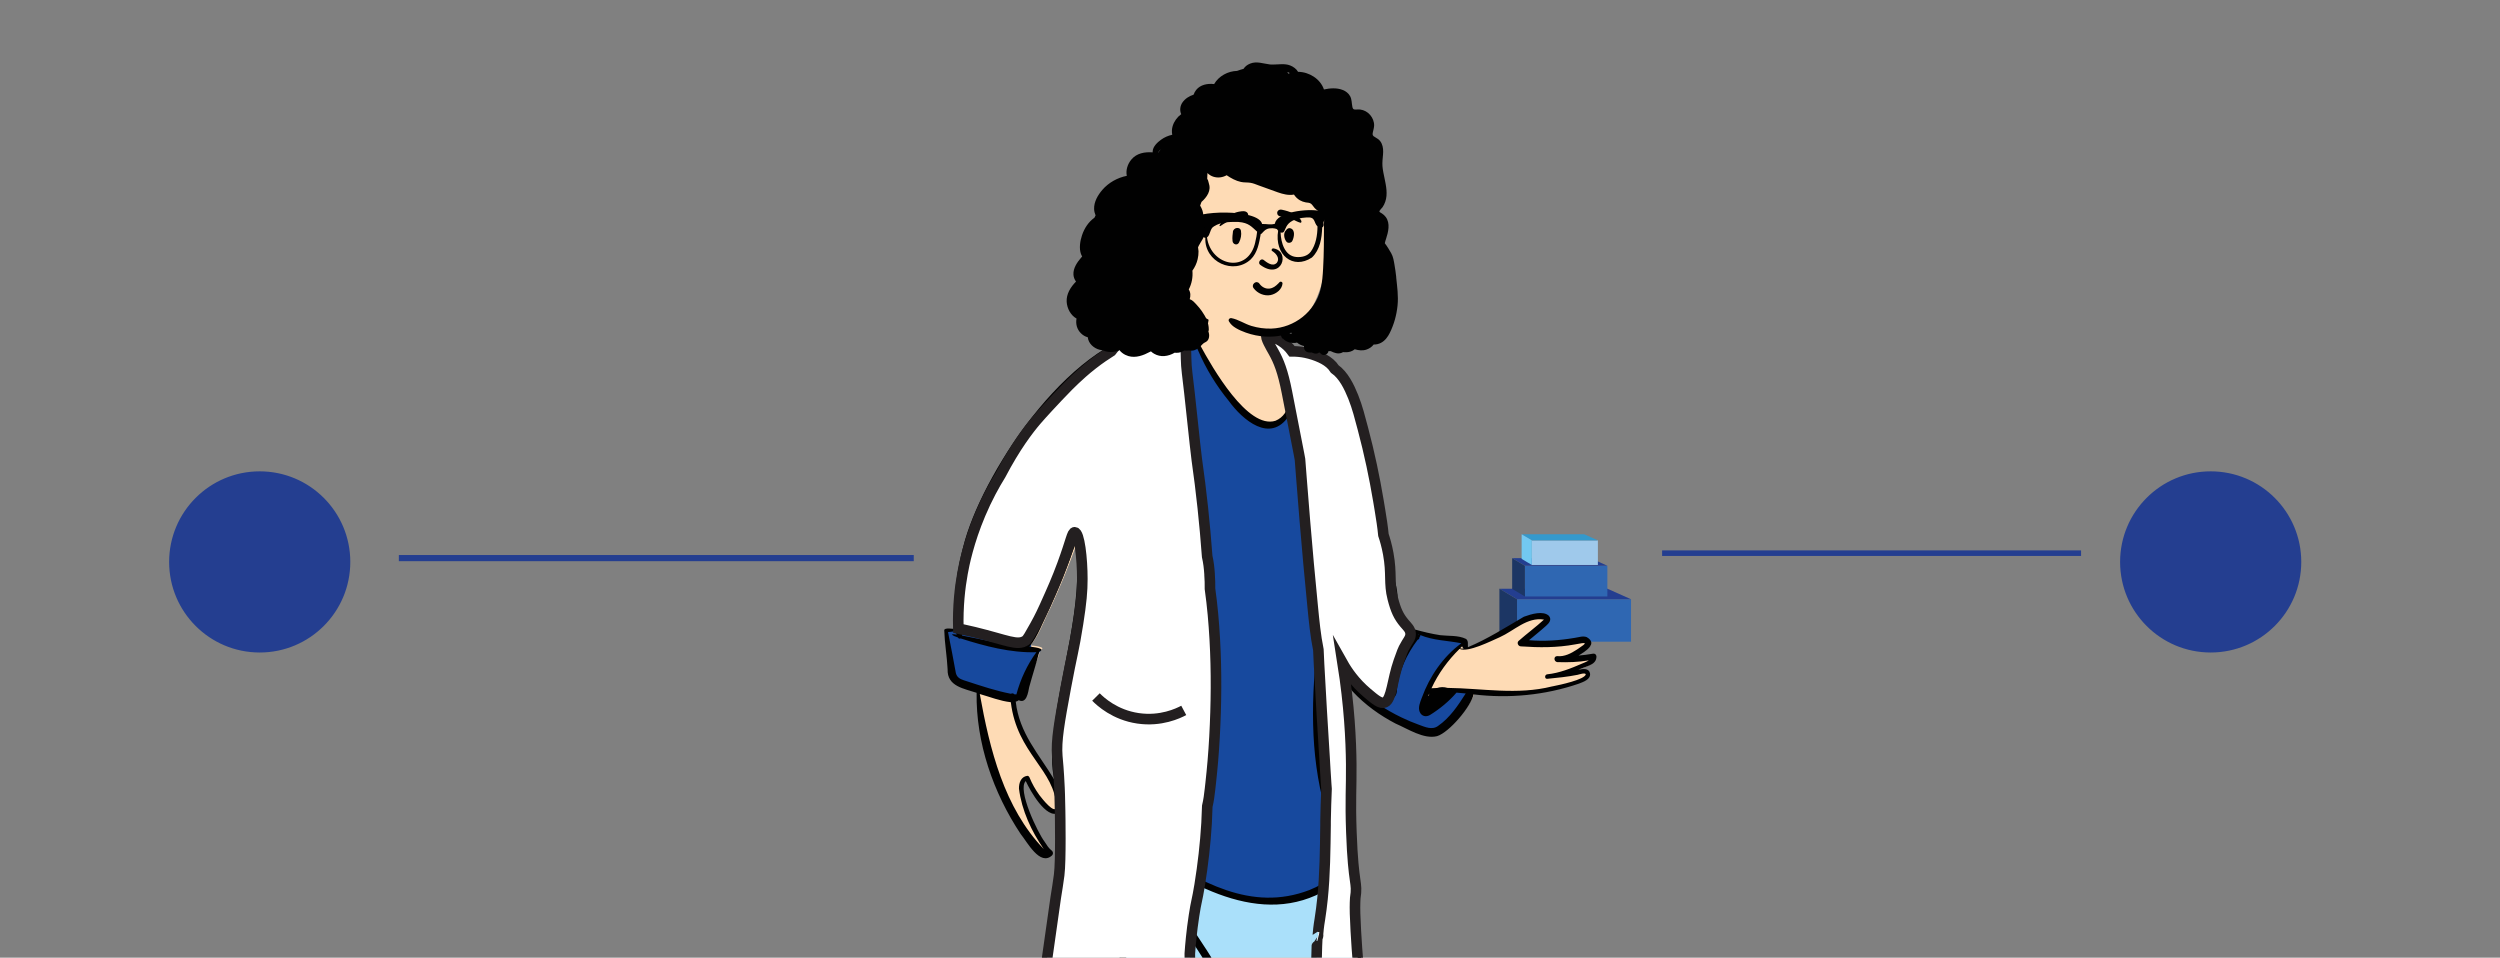 <?xml version="1.0" encoding="UTF-8"?> <svg xmlns="http://www.w3.org/2000/svg" width="543" height="208" viewBox="0 0 543 208" fill="none"><rect x="0" y="0" width="543" height="208" fill="#808080" stroke="none"/><g clip-path="url(#clip0_976_9976)"><path d="M354.26 130.16H329.5V139.38H354.26V130.16Z" fill="#2F67B2"></path><path fill-rule="evenodd" clip-rule="evenodd" d="M325.67 127.87L329.5 130.16H354.26L349.14 127.87H325.67Z" fill="#243E90"></path><path fill-rule="evenodd" clip-rule="evenodd" d="M325.67 127.87V137.11C326.95 137.87 328.22 138.63 329.5 139.38V130.16L325.67 127.86V127.87Z" fill="#1C3664"></path><path d="M349.12 122.88H331.21V129.55H349.12V122.88Z" fill="#2F67B2"></path><path fill-rule="evenodd" clip-rule="evenodd" d="M328.44 121.22L331.21 122.88H349.12L345.42 121.22H328.44Z" fill="#243E90"></path><path fill-rule="evenodd" clip-rule="evenodd" d="M328.44 121.22V127.91C329.36 128.46 330.29 129.01 331.21 129.56V122.89L328.44 121.23V121.22Z" fill="#1C3664"></path><path d="M347.06 117.37H332.72V122.71H347.06V117.37Z" fill="#9FC9EB"></path><path fill-rule="evenodd" clip-rule="evenodd" d="M330.5 116.04L332.72 117.37H347.06L344.1 116.04H330.5Z" fill="#3499CC"></path><path fill-rule="evenodd" clip-rule="evenodd" d="M330.5 116.04V121.39C331.24 121.83 331.98 122.27 332.72 122.71V117.37L330.5 116.04Z" fill="#72C8F1"></path><path fill-rule="evenodd" clip-rule="evenodd" d="M228.74 164.97C228.76 166.2 228.88 169.03 229.18 170.22C225.81 164.7 220.76 158.67 219.99 151.91C220.23 151.84 221.29 151.74 221.48 151.6C223.22 152.43 222.89 149.88 223.15 148.7C223.85 146.21 225.31 143.75 225.94 141.24C227.61 140.5 224.26 140.19 223.77 140.18C225.8 137.88 226.73 134.71 228.17 132.02C230.29 127.45 232.19 122.78 233.88 118.04C234.25 121.01 234.32 124.02 234.09 127C233.39 139.8 228.69 152.1 228.74 164.96V164.97ZM345.68 142.24C344.63 142.42 342.89 142.59 341.84 142.68C343.21 141.84 347.27 140.25 344.71 138.82C343.92 138.53 343.08 138.95 342.28 139.07C338.98 139.63 334.9 139.6 331.56 139.32C332.78 138.3 334.38 136.83 335.57 135.77C336.2 135.21 336.81 135 336.1 134.16C334.85 132.97 332.61 133.85 331.16 134.37C327.17 136.66 322.66 139.14 318.37 140.9C318.33 140.29 318.35 139.49 317.77 139.08C316.07 138.26 314.82 138.5 313.01 138.28C310.9 137.96 309.03 137.59 306.94 137.02C305.58 135.96 304.74 132.82 302.56 133.17C304.49 128.2 301.55 123.02 300.44 118.26C299.06 113.39 298.33 108.33 298.31 103.27C298.3 95.16 293.7 88.94 287.06 84.78C284.44 82.97 282.68 78.58 279.44 77.7C279.03 76.08 279 75.37 278.64 73.75C278.46 73.28 278.32 70.74 277.87 70.83C277.37 68.32 274.8 67.31 272.58 66.78C269.69 66.17 265.66 65.43 263.06 67.15C262.31 67.79 261.98 68.86 261.92 69.82C261.63 71.09 261.03 72.41 260.33 73.52C259.14 73.11 259.81 72.34 258.63 72.16C247.85 70.53 235.87 78.61 228.88 86.5C216.2 99.81 206.06 117.98 207.72 136.95C207.27 136.88 205.3 136.57 205.33 137.2C205.43 139.98 205.93 142.29 206.06 145.06C205.92 148.73 209.66 149.18 212.36 150.08C212.19 160.74 215.98 171.4 221.92 180.17C223.36 181.89 225.52 187.88 228.15 185.49C228.46 185.12 226.06 182.55 225.63 181.92C224.17 180.04 220.3 170.74 223.03 168.88C223.64 170.89 229.52 180.54 230.57 175.06C231.96 175.89 234.27 176.45 235.93 176.37C239.06 178.1 242.11 179.98 245.12 181.92C246.52 184.73 248.58 187.43 250.3 190.13C238.39 218.25 226.76 264.53 211.43 291.02C210.09 292.75 217.45 295.69 218.75 296.32C216.27 300.44 215.96 305.22 214.07 309.66C213.71 309.6 213.35 309.68 213.02 309.86C210.69 311.47 209.81 317.25 209.68 320.1C209.79 321.37 209.33 323.29 210.33 324.23C210.19 324.39 210.08 324.58 210.01 324.77C209.3 325.33 209.39 326.58 209.77 327.35C211.1 330.17 220.83 329.91 223.99 330.51C235.17 331.48 244.56 331.63 255.74 330.57C257.11 330.28 256.07 328.09 255.4 327.49C255.71 327.3 255.91 326.94 255.78 326.48C253.24 319.05 244.05 319.55 238.49 315.59C239.95 314.73 239.01 315 238.09 315.34C237.12 314.71 236.17 314.01 235.29 313.23C235.96 312.8 235.63 312.52 234.9 312.88C233.75 311.94 232.85 310.48 231.39 310.02C229.95 309.66 229.95 309.03 229.95 308.64C230.8 305.13 231.74 301.53 232.22 297.97C232.73 298.74 237.15 292.56 238.09 291.02C241.76 285.08 241.75 279.23 244.32 272.77C249.59 258.71 260.4 229.23 266.98 215.78C282.39 241.44 274.89 276.16 284.39 303.52C284.81 304.34 285.61 307.43 286.71 306.54C287.14 306.64 287.59 306.7 288 306.76C287.88 309.75 287.66 312.74 287.18 315.7C286.73 315.82 286.34 316.07 286.14 316.49C285.38 315.92 283.92 324.37 283.79 325.23C283.79 326.34 282.85 328.81 283.71 329.47C282.48 329.98 282.28 331.89 283.14 332.87C285.71 336.4 298.26 335.43 302.88 336.03C308.73 335.88 333.21 338.12 334.91 332.45C335.25 331.16 334.67 329.52 333.49 329.02C333.96 327.9 332.83 326.81 332.14 326.02C328.07 321.69 321.8 321.01 316.38 319.13C316.58 318.92 309.3 315.11 307.72 314.16C307.82 312.88 305.22 314.16 305.21 314.16C303.97 311.92 303.09 308.43 302.26 306.01C303.8 305.52 307.5 305.09 308.18 303.54C310.38 302.78 308.18 299.52 307.72 297.99C294.8 264.95 307.06 223.29 287.99 192.11C291.49 190.06 295.5 185.59 292.04 181.83C291.35 180.93 289.66 178.12 289.69 178.61C289.05 175.93 287.61 171.32 287.17 168.62C285.53 158.68 286.6 149.38 287.99 139.34C289.92 146.89 296.56 153.18 303.32 156.63C305.96 157.74 309.44 160.04 312.34 159.31C314.95 158.52 319.7 153.04 320.26 150.4C327.88 151.33 335.79 150.58 343.08 148.14C344.02 147.78 345.12 147.81 344.83 146.45C344.54 145.3 342.49 145.59 341.6 145.81C342.95 145.05 346.46 144.84 346.43 142.84C346.38 142.42 346.08 142.18 345.67 142.26L345.68 142.24Z" fill="#FEDBB5"></path><path fill-rule="evenodd" clip-rule="evenodd" d="M245.21 182.74L246.58 183.69L247.06 184.03C250.21 186.21 252.92 187.95 255.59 189.49L255.86 189.65L256.13 189.8C259.84 191.9 263.33 193.5 266.72 194.58C274.65 197.11 281.78 196.74 288.24 192.87L288.44 192.75L288.75 192.56L289.01 193.18L289.26 193.77C290.63 197.03 291.63 199.57 292.48 202.09L292.52 202.2L292.59 202.41C295.08 209.46 296.71 217.01 297.77 225.67L297.84 226.25C298.57 232.34 298.95 237.93 299.41 247.89L299.45 248.86L299.66 253.57C299.84 257.57 299.97 260.03 300.13 262.58L300.17 263.22L300.24 264.23L300.27 264.73C300.58 269.19 300.96 273.15 301.45 276.91L301.52 277.4C302.77 286.74 304.76 294.82 307.84 302.31L307.93 302.54L308.02 302.76L307.84 302.91C307.77 302.97 307.71 303.09 307.7 303.21V303.52L307.41 303.55C306.72 303.62 306.07 303.78 304.98 304.11L304.33 304.31L304.08 304.39C303.44 304.58 303.03 304.69 302.6 304.78L302.52 304.8L302.38 304.83L302.13 304.89L301.88 304.95C297.78 305.88 293.54 306.24 287.61 306.32H287.12V306.3H287.1C287.1 306.3 287.02 306.3 286.93 306.3H286.88L286.44 306.35L286.33 305.9C286.06 304.84 285.78 303.86 285.32 302.32L285.24 302.05L284.67 300.19C283.75 297.17 283.32 295.56 282.96 293.7L282.93 293.52L282.89 293.32C281.95 286.86 281.17 280.76 280.43 274.19L280.33 273.32C280.09 271.19 279.68 267.25 279.33 263.9L278.72 258.05L278.67 257.61C277.39 245.73 276.28 239.07 274.18 232.12C272.58 226.82 270.44 221.67 267.48 216.13L267.37 215.92L267.33 215.85L267.23 215.93C266.29 216.71 265.73 217.24 265.6 217.47L265.44 217.8L265.3 218.06L264.47 219.62C264.38 219.78 264.31 219.93 264.24 220.06L264.11 220.31L263.93 220.68L263.8 220.95L263.71 221.14L263.61 221.35L263.4 221.68L263.3 221.83L263.12 222.11L263.03 222.25C261.63 224.48 260.53 226.88 259.09 230.68L258.9 231.17L258.6 231.96L257.72 234.35L257.3 235.49L257.1 236.03C256.9 236.56 256.71 237.05 256.53 237.52L256.44 237.76L256.29 238.14L256.05 238.73L255.89 239.14C254 243.92 252.05 249.21 249.96 255.17L249.56 256.31L249.27 257.15C248.1 260.51 246.91 264.01 245.53 268.13L245.18 269.17L244.67 270.69L241.21 281.11L240.63 282.84L240.11 284.38L239.96 284.71L239.81 285.03C238.06 288.84 236.43 291.84 234.57 294.54L234.5 294.63L234.46 294.7L234.43 294.76C234.3 294.98 234.14 295.2 233.88 295.51L233.84 295.55L233.55 295.9L233.48 295.98C232.99 296.58 232.81 296.91 232.78 297.31V297.46L232.26 297.98L232.06 297.87L232.02 297.85C231.61 297.65 230.93 297.51 229.8 297.36L229.67 297.34L229.37 297.3L228.39 297.19C227.52 297.09 227.03 297.01 226.67 296.9H226.62L226.57 296.87L226.42 296.84C221.64 295.87 217.03 294.11 212.82 291.66L212.67 291.57L212.52 291.48L212.27 291.33L212.54 290.76C213.26 289.23 213.98 287.63 214.71 285.99C219.38 275.49 224.25 263.15 230.07 247.32L230.25 246.84L230.7 245.62L231.07 244.62C234.02 236.51 241.68 215.13 244.39 207.66L244.86 206.36L244.99 206.01L246.99 200.97L247.11 200.67C247.17 200.52 247.24 200.36 247.3 200.19L247.48 199.75L248.13 198.17L248.4 197.51C248.92 196.24 249.25 195.39 249.56 194.49L249.6 194.38L249.71 194.05C249.83 193.7 249.81 192.59 249.63 191.44L249.61 191.33L249.59 191.22C249.3 189.63 248.76 188.18 247.95 187.11L247.92 187.07H247.91L247.61 186.62C246.97 185.66 246.49 184.92 246.05 184.19L246.01 184.13L245.18 182.74H245.21Z" fill="#AAE0FA"></path><path fill-rule="evenodd" clip-rule="evenodd" d="M257.34 71.63L257.51 71.65C258.17 71.74 258.73 71.88 259.2 72.13L259.25 72.16L259.47 72.28L259.52 72.52C259.68 73.28 260.3 75 260.63 75.68L260.65 75.71V75.73L260.7 75.8L260.78 75.99C262.38 79.73 264.55 83.28 267.19 86.54L267.32 86.7L267.4 86.81C269.8 90.08 272.85 92.44 275.4 92.5H275.61C277.06 92.47 278.36 91.69 279.47 90.03C280.23 88.88 280.67 87.45 280.83 85.73C280.96 84.36 280.92 82.9 280.74 81.08V80.96L280.7 80.68L280.68 80.49C280.68 80.41 280.66 80.39 280.63 80.39H280.59L280.05 80.61L279.85 79.98L279.81 79.85L279.76 79.71L279.57 79.14L279.51 78.96L279.46 78.81C279.39 78.59 279.33 78.4 279.28 78.21L279.26 78.14L278.98 77.02L279.91 77.37C279.91 77.37 280.01 77.41 280.06 77.43L280.13 77.46L280.2 77.49L280.26 77.54C280.46 77.7 280.66 77.83 281.01 78.04L281.05 78.07L281.51 78.34L281.61 78.43L281.68 78.49C282.11 78.87 282.47 79.28 283.02 79.98L283.06 80.04L283.46 80.55L283.65 80.79L283.76 80.97L283.84 81.11L283.89 81.19L284.15 81.65L284.27 81.86C284.58 82.4 284.78 82.7 285.03 83.01L285.08 83.07L285.11 83.11C285.52 83.6 286.02 84.04 286.78 84.59L286.91 84.69L287.11 84.83L287.18 84.89C287.36 85.04 287.53 85.17 287.69 85.27L287.74 85.3L287.8 85.32L288.05 85.5L288.24 85.64C289.61 86.65 290.63 87.52 291.56 88.49C292.21 89.17 292.82 89.87 293.37 90.6L293.48 90.75C293.57 90.87 293.66 90.99 293.76 91.13L293.86 91.28L294.36 91.99L294.49 92.18C294.68 92.45 294.83 92.64 294.98 92.83L295.01 92.86L295.08 92.94L295.15 93L295.2 93.09C295.72 94.1 296.13 95.15 296.41 96.26L296.44 96.36L296.47 96.45C296.85 97.57 297.09 98.76 297.24 100.1V100.23L297.28 100.47C297.36 101.3 297.4 102.02 297.43 103.21V103.61L297.48 105.22V105.59C297.53 107.1 297.6 108.1 297.73 109.12V109.18L297.75 109.3V109.32C298.28 114 299.35 118.57 300.95 122.96L301.03 123.17L301.09 123.32L301.5 124.41L301.59 124.66C302.03 125.84 302.29 126.66 302.48 127.53C302.75 128.73 302.83 129.82 302.69 130.87V130.95L302.67 131C302.59 131.67 302.58 132.29 302.62 132.76V132.82H302.78C303.27 132.82 303.68 132.99 304 133.3L304.03 133.33L304.06 133.36C304.3 133.62 304.48 133.94 304.68 134.43L304.73 134.55C304.79 134.7 304.93 135.08 305.04 135.35L305.12 135.54L305.17 135.66C305.24 135.83 305.79 136.48 306.71 136.9C307.25 137.14 308.72 137.39 308.72 137.39L308.81 137.43C310.13 137.97 311.32 138.23 313.65 138.55L314.08 138.61L315.05 138.74C316.02 138.87 316.63 138.96 317.26 139.09L317.44 139.13L318.71 139.39L317.73 140.11C316.05 141.35 309.96 148.02 309.65 150.3C309.28 153.01 314.93 151.22 315.72 150.34L315.81 150.24L315.9 150.14L316.16 149.84L316.42 149.86L316.68 149.88C317.19 149.92 317.73 149.97 318.3 150.03L319.29 150.14L318.59 151.24L318.41 151.53L318.28 151.72L318.15 151.92L318.02 152.12C316.21 154.87 314.68 156.67 312.78 158L312.72 158.04L312.68 158.07C312.2 158.42 311.68 158.59 311.1 158.62H310.94C310.62 158.62 310.29 158.58 309.94 158.5L309.86 158.48C309.54 158.4 309.23 158.3 308.79 158.14L308.68 158.1L308.31 157.96L308.02 157.85L307.93 157.82C306.66 157.36 305.42 156.83 304.22 156.25C296.48 152.53 290.58 146.9 288.13 140.04L288.06 139.83L287.98 139.59L286.71 139.87L286.68 140.17C285.15 153.84 285.45 164.72 288.19 174.85L288.27 175.16L288.35 175.44L288.48 175.76C288.88 176.73 289.31 177.73 289.85 178.95L290.07 179.45L290.23 179.5L290.33 179.72C290.46 179.99 290.6 180.26 290.76 180.52L290.8 180.58C290.97 180.84 291.14 181.07 291.43 181.43L291.5 181.52L291.94 182.05L292.04 182.17L292.1 182.24L292.16 182.31L292.25 182.43C292.29 182.49 292.33 182.54 292.37 182.59L292.43 182.67L292.49 182.77C292.73 183.2 292.9 183.59 293.03 183.99L293.05 184.06V184.1L293.07 184.14C293.4 186.45 292.43 188.52 290.44 190.31C288.96 191.65 286.99 192.78 284.78 193.7L284.65 193.75C281.84 194.83 279.02 195.38 276.17 195.44H275.67C271.38 195.44 267.05 194.35 262.35 192.25L262.14 192.16C258.8 190.65 255.75 188.91 250.82 185.83L250.51 185.64L249.85 185.22L248.03 184.07L247.99 183.98L247.9 183.91L247.84 183.86C247.49 183.58 247.1 183.35 246.43 182.99L246.32 182.93L245.99 182.76L245.61 182.56L245.34 182.39L244.94 182.14C243.49 181.25 242.22 180.49 241.01 179.81L240.9 179.75L240.6 179.58H240.58C239.85 179.13 239.13 178.7 238.42 178.28L238.13 178.11L237.89 177.94L237.67 177.79L237.45 177.64L237.29 177.53C236.29 176.85 235.5 176.38 234.68 176.01C233.85 175.64 233.15 175.4 232.49 175.29H232.42L232.31 175.26L232.22 175.2C231.83 174.96 231.49 174.69 231.18 174.4C230.45 173.72 230.03 172.9 229.83 171.89V171.82L229.78 171.61L229.9 171.43C229.9 171.43 229.94 171.28 229.95 171.04V170.71C229.97 170.48 229.99 170.33 230.03 170.19V170.16L230.05 170.08C230.19 168.91 230.27 167.89 230.36 166.11L230.38 165.74L230.48 163.73C230.53 162.7 230.58 161.94 230.64 161.22L230.66 160.98L230.69 160.64L230.72 160.3C231.02 156.73 231.5 153.73 232.67 147.56L233.28 144.34C233.6 142.63 233.82 141.44 234.01 140.26L234.09 139.78L234.21 139.05L234.27 138.68C234.88 134.77 235.19 131.46 235.2 128.29C235.2 124.6 234.8 121.19 233.89 117.92L233.85 117.76L233.83 117.7L232.89 118.62C232.89 118.62 226.92 131.28 224.05 136.97L223.91 137.24L223.88 137.31C223.75 137.65 223.72 138.53 223.82 139.43V139.53L223.84 139.63L223.86 139.74C223.93 140.22 224.02 140.63 224.13 140.92C224.17 141.01 224.2 141.08 224.23 141.14V141.16H224.31C224.4 141.17 224.5 141.17 224.59 141.16H224.94L226.19 141.12L225.54 142.01C223.66 144.57 222.23 147.58 221.36 150.72L221.32 150.86L221.17 151.43L220.68 151.38H220.59L220.32 151.35L220 151.32L219.9 151.15L219.71 151.27L219.36 151.2L219.08 151.14C216.89 150.69 214.87 150.11 211.47 149.01L211.14 148.9L209.88 148.49L209.2 148.27L209.1 148.24L209.01 148.21L208.93 148.18C207.97 147.82 207.43 147.33 207.16 146.44L207.14 146.37L207.12 146.27L206.21 141.38L206.06 140.6C205.9 139.76 205.75 139.01 205.61 138.29L205.5 137.75L205.31 136.83L206.25 136.75H206.36C206.65 136.71 206.87 136.68 207.06 136.64H207.1V136.41L207.12 136.21C207.13 135.98 207.14 135.73 207.16 135.47V135.25L207.19 134.93C207.3 133.2 207.48 131.3 207.76 129.25C208.55 123.32 209.94 117.41 212.07 111.87C213.68 107.68 216.18 103.35 219.42 98.9C221.99 95.37 224.88 91.95 228.1 88.48C232.27 83.93 235.59 80.79 239.16 78.23C243.59 75.06 248.05 73.11 252.81 72.5L252.93 72.48L253.13 72.44C253.41 72.39 253.68 72.34 254.05 72.28H254.12L255.36 72.07L255.7 72.01C256.15 71.93 256.48 71.87 256.82 71.8L256.96 71.77L257.11 71.73L257.41 71.66L257.34 71.63Z" fill="#17499E"></path><path fill-rule="evenodd" clip-rule="evenodd" d="M261.97 68.1C262.09 68.15 262.16 68.33 262.21 68.6C262.34 68.64 262.45 68.74 262.48 68.89C262.58 69.32 262.46 69.77 262.38 70.2V70.25C262.29 70.67 262.18 71.08 262.06 71.49L262.04 71.59C261.74 73.27 261.15 74.86 260.47 74.59L260.63 74.89C263.33 79.89 271.02 93.31 277.03 91.39C280.53 89.96 280.48 85.3 280.22 82.05C277.62 83.68 277.14 71.21 277.67 69.83C278.09 69.51 278.3 72.38 278.46 72.78C278.8 74.35 279.23 75.91 279.62 77.47C280.46 77.64 281.25 77.98 281.95 78.47C281.98 78.49 282.02 78.51 282.05 78.53C282.47 78.79 282.8 79.13 283.09 79.49C283.42 79.87 283.7 80.28 283.97 80.71C284.56 81.39 285.12 82.1 285.69 82.79C285.96 83.12 286.24 83.43 286.53 83.74L286.75 83.93C286.75 83.93 286.82 83.99 286.86 84.02C293.5 88.26 298.1 94.59 298.11 102.85C298.13 108.01 298.86 113.16 300.24 118.12C301.35 122.97 304.92 127.92 302.99 132.98C305.17 132.62 305.38 135.49 306.74 136.57L307.17 136.69C309.09 137.22 310.85 137.66 312.81 137.96C314.62 138.18 316.71 137.94 318.41 138.77C318.99 139.19 318.78 139.95 318.83 140.57C323.12 138.78 326.97 136.3 330.96 133.97L331.09 133.92C332.57 133.38 335.21 132.58 336.42 133.76C337.13 134.61 336.42 135.38 335.78 135.95C334.59 137.03 333.33 138.01 332.11 139.05C335.39 139.33 338.68 139.11 341.93 138.56L342.11 138.53C342.91 138.4 343.84 138.08 344.63 138.38C347.19 139.84 344.23 141.54 342.85 142.39C343.9 142.3 344.94 142.17 345.99 141.98C346.41 141.91 346.71 142.15 346.75 142.57C346.78 144.61 344.15 144.72 342.8 145.5L342.91 145.47C343.79 145.26 345.06 145.08 345.34 146.2C345.63 147.58 343.81 148.14 342.87 148.51C335.59 151 327.68 151.76 320.06 150.82C319.5 153.5 314.75 159.09 312.14 159.89C309.24 160.63 305.76 158.29 303.12 157.16C296.36 153.65 290.1 147.85 288.17 140.16C286.55 152.09 287.21 164.11 289.64 175.84C290.03 176.75 290.45 177.66 290.92 178.53C291.06 178.55 291.18 178.65 291.21 178.84C291.22 178.95 291.25 179.05 291.27 179.15C291.74 179.96 292.25 180.73 292.72 181.54C292.82 181.71 292.91 181.88 293 182.05C296.15 185.85 292.31 190.75 288.87 192.8C307.94 224.56 295.62 264.58 308.54 298.23L308.57 298.33C309.06 299.93 310.55 303.22 308.39 303.98C307.7 305.56 304.25 305.75 302.71 306.25C303.54 308.71 304.47 311.15 305.71 313.43H305.73C306.22 313.07 307.28 312.68 307.72 313.09C307.83 313.1 307.93 313.13 308.04 313.19C308.72 313.53 309.26 314.19 309.91 314.61C310.26 314.83 310.63 315.04 311 315.22C311.35 315.39 311.72 315.49 312.01 315.77C312.1 315.86 312.12 315.97 312.1 316.07C312.33 316.19 312.55 316.31 312.77 316.43L312.89 316.35C314.87 315.09 316.47 314.4 313.58 316.83C314.61 317.32 315.67 317.75 316.74 318.15C317.55 317.75 318.41 317.46 319.31 317.42C319.47 317.62 318.25 318.41 318.04 318.62C323.46 320.54 329.43 322.04 333.5 326.45L333.55 326.5C334.24 327.3 335.31 328.38 334.85 329.5C336.03 330.01 336.61 331.67 336.27 332.99C334.57 338.77 308.52 336.49 302.67 336.64C298.04 336.04 285.5 337.03 282.93 333.43C282.06 332.43 282.26 330.49 283.5 329.97C282.64 329.3 283.58 326.78 283.58 325.65L283.6 325.52C283.73 324.68 284.3 321.37 284.89 319.06C284.9 318.88 284.93 318.69 284.95 318.5L284.97 318.38C285.09 317.64 285.27 316.9 285.73 316.3C286.06 315.88 286.53 315.61 287.03 315.52C287.16 314.64 287.27 313.76 287.37 312.88C287.44 311.84 287.46 310.8 287.45 309.76C287.45 309.23 287.43 308.71 287.41 308.19C287.39 307.8 287.41 307.35 287.32 306.95C287.26 307.02 287.17 307.05 287.06 307.02C286.84 306.94 286.64 306.8 286.45 306.69H286.43C285.37 307.38 284.6 304.37 284.19 303.55C274.68 275.67 282.19 243.59 266.78 217.45C264.65 222.12 262.82 226.4 260.78 231.1C254.38 245.78 246.49 271.63 241.19 287.17C239.75 290.35 238.06 293.42 236.04 296.25C235.4 297 234.96 298.09 234.03 298.49H233.95C233.7 298.98 233.36 299.38 232.84 299.36C232.71 299.36 232.59 299.34 232.46 299.32C232.01 302.55 231.43 305.81 230.67 308.99L230.77 308.95C231.27 308.74 231.79 308.56 232.3 308.61C233.54 308.93 233.08 310.04 232.1 310.4C233.32 310.79 234.14 311.88 235.05 312.79C235.82 312.37 236.67 312.15 237.59 312.24C237.73 312.25 237.84 312.32 237.91 312.4C237.96 312.4 238.01 312.4 238.06 312.41L237.96 312.47C238.12 312.75 238.01 313.18 237.59 313.18C237.26 313.18 236.94 313.21 236.63 313.27C236.42 313.4 236.2 313.53 235.99 313.66C236.7 314.3 237.45 314.89 238.22 315.42C238.63 315.21 239.06 315.03 239.51 314.88C240.09 314.69 240.34 315.64 239.76 315.81C239.64 315.85 239.51 315.89 239.39 315.93L239.27 316L239.18 316.05C244.74 320.09 254.14 319.58 256.68 327.15C256.76 327.44 256.72 327.68 256.6 327.88C257.15 328.4 257.41 329.33 257.28 330.04V330.1C257.39 330.68 257.25 331.18 256.64 331.31C252.6 331.69 248.56 331.94 244.5 332.01H244.17C238.35 332.05 210.05 331.84 208.78 328.02C208.44 327.31 208.33 326.22 208.83 325.59C208.89 325.25 209 324.94 209.2 324.7C208.38 323.85 208.78 321.72 208.68 320.65C208.86 317.06 209.57 313.22 211.72 310.28C211.76 310.23 211.8 310.2 211.84 310.19C212.21 309.81 212.71 309.56 213.27 309.53C213.29 309.49 213.31 309.44 213.32 309.4C213.76 308.35 214.17 307.27 214.59 306.19C214.9 304.96 215.22 303.74 215.54 302.52C215.86 301.31 216.17 300.09 216.48 298.87C216.72 297.9 216.93 296.8 217.36 295.88C217.35 295.84 217.34 295.8 217.32 295.76L216.88 295.58C214 294.38 209.45 292.37 210.45 291.04C221.12 268.38 231.56 236.11 241.35 212.62C241.5 212.16 241.66 211.7 241.84 211.25C242.27 210.15 242.71 209.04 243.15 207.94L243.42 207.28L247.69 196.79C248.14 195.69 248.64 194.6 248.99 193.46C249.33 192.37 249.42 191.28 248.78 190.28C248.2 189.39 247.39 188.65 246.74 187.82C246.25 187.19 245.77 186.51 245.34 185.8C244.95 185.27 244.62 184.67 244.33 184.19C243.86 183.41 243.27 182.55 242.93 181.66C242.49 181.38 242.06 181.1 241.62 180.82C240.86 180.39 240.12 179.93 239.39 179.44C238.47 178.88 237.55 178.34 236.62 177.8C236.28 177.63 235.95 177.46 235.61 177.29C234.6 177.38 231.82 176.11 230.87 175.25C230.76 175.23 230.65 175.2 230.55 175.17C230.51 175.72 230.33 176.21 229.92 176.58C227.21 177.96 223.75 171.72 222.79 169.64C220.89 171.53 225.42 180.89 226.88 182.81L226.96 182.93C227.35 183.53 227.76 184.2 228.31 184.64L228.37 184.68C228.75 184.97 228.82 185.42 228.51 185.79C225.88 188.22 223.12 182.89 221.68 181.13C215.75 172.2 211.96 161.34 212.12 150.48C209.42 149.56 205.69 149.11 205.82 145.36C205.68 142.53 205.18 139.74 205.09 136.91C205.06 136.26 207.04 136.58 207.49 136.65C206.83 130.15 207.83 123.56 209.6 117.31C214.25 101.33 233.4 72.54 252.24 71.5C252.22 71.47 252.24 71.43 252.27 71.41C253.12 71.18 254.07 71.22 254.94 71.25C255.85 71.28 256.78 71.29 257.69 71.39C258.63 71.5 259.63 71.85 260.26 72.55L260.48 72.15C260.73 71.68 260.98 71.2 261.16 70.68C261.25 70.42 261.33 70.14 261.39 69.87C261.47 69.48 261.48 69.07 261.67 68.71C261.67 68.71 261.68 68.69 261.69 68.68C261.75 68.46 261.83 68.24 261.92 68.02L261.97 68.1ZM285.1 329.96C284.83 330.24 284.36 330.36 283.95 330.23C282.58 334.22 290.03 333.97 292.43 334.2C294.98 334.48 341.47 336.95 333.6 331.1C324.38 334.69 293.53 335.09 285.1 329.97V329.96ZM307.74 314.13C307.12 314.78 306.18 315.08 305.52 315.7C303.64 317.33 302.12 319.62 299.52 320.05C296.1 320.7 293.02 318.98 289.97 317.61C289.59 317.59 289.19 317.43 288.8 317.31C288.79 317.34 288.77 317.37 288.76 317.39C288.74 317.39 288.72 317.38 288.7 317.37C288.67 317.37 288.63 317.37 288.6 317.36C288.52 317.3 288.44 317.24 288.35 317.2C288.3 317.2 288.25 317.19 288.2 317.18C287.57 317.14 286.89 317.29 286.48 317.82C286.45 317.87 286.41 317.91 286.38 317.96C286.18 318.67 286.16 319.53 286.25 320.13C286.28 320.33 286.2 320.52 286.07 320.63C285.95 323.6 285.62 326.58 285.39 329.51C286.53 329.93 287.72 330.25 288.91 330.45C297.1 331.48 305.38 331.96 313.64 331.7C318.55 331.52 323.46 331.07 328.32 330.32C329.89 330.17 331.5 329.55 333.07 329.8C333.14 329.67 333.24 329.56 333.39 329.49C329.36 323.85 322.48 322.33 316.48 319.86C315.49 320.51 314.88 321.86 313.78 322.26C313.35 322.33 312.76 322.07 312.82 321.51C313 320.37 314.2 319.85 315.01 319.19C314.14 318.78 313.29 318.32 312.46 317.82C311.64 318.57 310.68 319.14 309.91 319.95C310.34 321.03 308.53 320.94 308.51 319.79C308.64 318.51 310.61 317.97 311.5 317.23C310.12 316.37 308.89 315.29 307.75 314.13H307.74ZM210.45 325.29C210.4 325.39 210.32 325.48 210.21 325.54C210.01 325.66 210.11 326.29 210.12 326.5V326.52C210.13 326.9 210.15 327.28 210.19 327.66C210.53 327.97 210.96 328.21 211.45 328.35C226.16 330.75 241.14 330.94 255.99 330.07C255.92 329.67 255.63 329.33 255.38 329C245.99 329.82 236.38 328.96 226.98 328.17C221.48 327.43 215.72 327.13 210.46 325.29H210.45ZM231.86 310.53C229.44 311.38 227.18 312.57 225.03 313.98C224.23 314.51 223.47 315.12 222.55 315.42C219.37 316.4 214.61 311.7 214.53 311.65C213.43 310.89 212.26 311.6 211.66 312.65C211.6 312.75 210.68 318.13 210.71 320.77C210.54 321.67 210.99 323.13 210.75 324.11C210.93 324.34 211.2 324.44 211.37 324.68C211.43 324.77 211.42 324.86 211.37 324.94C219.95 325.66 228.48 327.03 237.1 327.32C243 327.64 248.91 327.57 254.81 327.49C253.47 323.46 248.89 322.4 245.4 321.07C242.76 320.1 240.33 318.66 238.19 316.8C237.26 317.47 236.53 318.4 235.87 319.33C235.57 319.71 234.96 320 234.64 319.47C234.31 318.92 234.95 318.23 235.75 317.62C236.17 316.99 236.69 316.45 237.3 316.01C236.63 315.4 235.98 314.76 235.38 314.09C234.13 314.96 233.21 316.21 232.3 317.42C231.87 317.9 231.06 317.26 231.41 316.72C231.69 316.34 232.02 316 232.36 315.67C232.88 314.67 233.62 313.75 234.53 313.11L234.46 313.02C233.71 312.03 233.05 310.84 231.85 310.52L231.86 310.53ZM210.5 324.66C210.5 324.66 210.46 324.71 210.43 324.74C210.45 324.78 210.47 324.83 210.48 324.88L210.7 324.9C210.62 324.84 210.56 324.76 210.5 324.67V324.66ZM301.9 306.43C297.4 307.3 292.76 307.63 288.22 306.91C288.75 309.9 289.07 312.92 288.9 315.96C295.68 317.96 298.5 321.3 304.15 314.63C303.88 314.21 303.72 313.68 303.54 313.18C302.76 311 302.12 308.74 301.9 306.42V306.43ZM219.33 296.61C219.27 296.76 219.15 296.87 218.98 296.93C218.92 297.2 218.86 297.47 218.79 297.73C218.68 299.11 218.17 300.48 217.64 301.75C217.6 301.84 217.57 301.93 217.53 302.01C217.18 303.07 216.82 304.13 216.46 305.18C216.19 306.28 215.95 307.39 215.7 308.49C215.65 309.24 215.55 309.98 215.39 310.72C215.39 310.75 215.37 310.79 215.36 310.82C215.61 310.93 215.85 311.07 216.08 311.2C222.96 316.49 221.77 312.95 228.38 309.99C228.34 309.71 228.48 309.45 228.59 309.16V309.12L228.63 309.06C228.62 308.95 228.63 308.83 228.65 308.7C229.32 305.9 230.25 303.15 231.12 300.41C231.26 300 231.42 299.59 231.59 299.19C227.4 299.13 223.25 297.99 219.31 296.6L219.33 296.61ZM245.32 183.22C283.34 231.67 275.01 237.38 283.2 293.24C284 297.59 285.61 301.72 286.68 305.98H286.83C286.98 305.95 287.12 305.94 287.22 305.98H287.65C292.57 305.91 297.51 305.64 302.31 304.5C304.01 304.19 305.66 303.4 307.37 303.23C307.37 303 307.48 302.79 307.62 302.67C294.51 270.97 303.64 234.76 292.27 202.52C291.19 199.29 289.9 196.14 288.57 193.01C273.95 201.94 257.61 191.83 245.33 183.22H245.32ZM217.52 297.97C217.44 298.34 217.35 298.7 217.27 299.04L217.15 299.56C217.32 299.03 217.45 298.5 217.52 297.97ZM250.42 191.8C250.45 192.6 250.26 193.41 250 194.16C249.18 196.57 248.13 198.93 247.19 201.29C246.55 202.9 245.92 204.51 245.28 206.11C235.8 231.99 224.17 266.67 212.69 291.19C217.01 293.75 221.76 295.56 226.66 296.54C227.8 296.93 231.06 296.95 232.21 297.56L232.47 297.3C232.52 296.2 233.74 295.41 234.23 294.44C236.44 291.25 238.21 287.77 239.81 284.23L240.07 283.45C244.32 270.79 249.88 253.36 255.73 238.62L255.91 238.17C258.33 232.09 259.93 226.49 262.85 221.89C263.01 221.64 263.17 221.39 263.33 221.15C263.45 220.9 263.57 220.66 263.69 220.41C264.21 219.37 264.78 218.34 265.31 217.3C265.54 216.86 265.76 216.36 265.88 215.84C261.23 207.5 255.69 199.7 250.41 191.77L250.42 191.8ZM257.38 72.24C255.92 72.6 254.43 72.75 252.96 73.05C242.85 74.28 235.1 81.61 228.42 88.88C215.77 102.45 208.41 119.16 208.96 138.04C213.48 138.88 217.95 140.11 222.55 140.38C221.88 139.35 223 138.05 223.39 137.06C230.05 123.92 235.19 109.41 239.36 95.58L239.25 96.18C237.94 103.12 236.41 110.04 234.08 116.71C234.75 116.03 245.84 107.02 244.97 110C241.58 112.71 237.76 114.85 234.21 117.33C238.43 131.73 232.33 146.33 231.17 160.74C230.88 163.94 230.9 167.17 230.51 170.36C230.36 170.72 230.51 171.45 230.3 171.8C230.46 172.65 230.8 173.42 231.51 174.08C231.81 174.36 232.13 174.6 232.47 174.81C233.32 174.94 234.17 175.28 234.86 175.58C236.4 176.27 237.75 177.29 239.13 178.26L239.17 178.29C241.39 179.45 243.61 180.78 245.83 182.16L245.93 182.21C246.76 182.65 247.6 183.05 248.32 183.67C248.35 183.7 248.37 183.73 248.39 183.76L249.74 184.61C260.56 191.44 271.73 198.19 284.42 193.31C287.99 191.84 293.17 188.87 292.5 184.27C292.37 183.83 292.17 183.41 291.94 183.01C291.88 182.92 291.81 182.84 291.75 182.75C291.26 182.12 290.71 181.53 290.28 180.85C290.11 180.57 289.95 180.28 289.81 179.99C289.71 179.96 289.63 179.89 289.57 179.77C288.96 178.41 288.36 177.05 287.8 175.66C281.04 151.59 289.24 125.73 291.56 101.46C291.72 100.07 291.96 98.67 291.96 97.27C291.96 97.2 292.05 97.21 292.06 97.27C292.88 103.47 292.26 109.72 291.48 115.89C290.48 123.61 289.17 131.29 288.28 139.02C290.67 146.81 297.36 152.44 304.39 155.82C305.59 156.4 306.81 156.92 308.06 157.37L308.14 157.4C309.51 157.89 311.06 158.65 312.38 157.65C314.92 155.89 316.71 153.21 318.35 150.62C317.68 150.55 317.02 150.48 316.35 150.44C314.71 152.35 312.71 153.98 310.59 155.3C309.73 155.8 308.75 155.59 308.35 154.6C307.97 153.67 308.43 152.58 308.77 151.68L308.82 151.55C310.51 146.9 313.44 142.63 317.4 139.72C314.41 139.11 311.31 139.13 308.45 137.92C308.61 138.09 308.4 138.28 308.3 138.42C308.34 138.7 308.14 138.9 307.9 138.97C305.56 142.09 303.79 145.79 303.42 149.74C303.52 151.09 302.34 152.64 301.2 151.23C300.31 147.29 303.81 141.13 306.88 138.7C303.8 136.54 304.7 133.42 302.76 133.4C302.26 134.38 301.61 135.32 300.78 136.05C300.41 136.36 299.96 136.59 299.56 136.87C299.14 137.16 298.7 136.52 299.04 136.18L299.13 136.07C300.39 134.53 301.89 133.01 302.15 130.92C302.53 128.35 301.4 125.74 300.53 123.39C298.87 118.89 297.77 114.2 297.23 109.42C296.62 105.14 297.36 100.69 295.93 96.55C295.64 95.4 295.23 94.34 294.73 93.37C294.72 93.36 294.71 93.35 294.7 93.34C294.1 92.63 293.63 91.85 293.07 91.11C292.49 90.34 291.86 89.6 291.19 88.91C290.07 87.75 288.84 86.78 287.55 85.84C287.53 85.84 287.5 85.82 287.48 85.81C287.24 85.66 287.01 85.49 286.78 85.29L286.76 85.27C286.01 84.74 285.25 84.16 284.67 83.44C284.1 82.73 283.69 81.91 283.22 81.13C282.58 80.33 281.97 79.48 281.2 78.82C280.76 78.57 280.31 78.33 279.92 78.01C279.86 77.98 279.79 77.96 279.73 77.93C279.9 78.62 280.15 79.26 280.37 79.96C280.7 79.82 281.15 79.98 281.2 80.49L281.22 80.68C281.55 83.84 281.72 87.66 279.9 90.39C275.9 96.32 269.92 91.26 266.9 87.09C264.19 83.77 261.91 80.07 260.22 76.09L260.19 76.04C259.88 75.43 259.2 73.58 259 72.69C258.51 72.43 257.92 72.3 257.36 72.23L257.38 72.24ZM244.57 182.73C244.57 182.73 244.54 182.76 244.53 182.77C245.1 183.59 245.64 184.45 246.2 185.27C245.74 184.51 245.31 183.74 244.93 182.96C244.81 182.88 244.69 182.8 244.57 182.73ZM212.81 150.74C214.98 162.77 218.08 175.43 226.71 184.42C224.02 180.55 221.93 176.04 221.32 171.31C221.29 170.04 221.75 168.7 223.12 168.51C223.35 168.48 223.53 168.69 223.62 168.88V168.9C224.17 170.22 224.87 171.47 225.7 172.62L225.78 172.73C226.41 173.56 229.08 176.94 229.45 175.33C229.18 167.15 220.91 163.78 219.55 152.52C217.23 152.27 215.03 151.37 212.8 150.74H212.81ZM230.59 174.6C230.59 174.73 230.6 174.86 230.6 174.98C230.72 174.93 230.85 174.89 230.98 174.85C230.85 174.77 230.72 174.68 230.59 174.6ZM230.47 173.72C230.52 173.95 230.55 174.19 230.58 174.43C230.82 174.51 231.05 174.59 231.28 174.68C231.14 174.55 231.01 174.41 230.88 174.27C230.73 174.1 230.6 173.92 230.47 173.73V173.72ZM233.67 117.91C231.98 122.74 230.08 127.5 227.96 132.15C226.54 134.87 225.59 138.04 223.62 140.41C223.6 140.43 223.58 140.45 223.56 140.46H223.59C224.18 140.49 227.36 140.81 225.73 141.54C225.09 144.1 224.26 146.6 223.57 149.14L223.55 149.21C223.3 150.44 222.97 152.91 221.27 152.09C221.08 152.24 220.86 152.34 220.62 152.4C221.39 159.29 225.65 163.77 229.02 169.39C228.27 166.42 228.49 163.33 228.75 160.3L228.82 159.55C230.21 145.66 235.32 132 233.68 117.9L233.67 117.91ZM247.82 162.06C245.07 158.56 231.57 123.94 241.11 144.91C244.5 152.21 247.3 160.03 252.89 165.95C253.28 166.37 252.77 167.12 252.26 166.78C250.45 165.55 248.99 163.91 247.81 162.06H247.82ZM238.04 120.21C238.03 120.15 238.1 120.12 238.13 120.17C241.8 127.57 244.42 135.53 248.57 142.7C251.07 147.14 254.08 151.29 257.52 155.02C257.78 155.3 257.39 155.69 257.11 155.44C247.29 146.19 242.52 132.73 238.05 120.2L238.04 120.21ZM310.41 150.68L310.32 150.92C310.29 151 310.26 151.08 310.23 151.16C310.25 151.16 310.26 151.15 310.28 151.14C310.31 151.11 310.34 151.07 310.38 151.04C310.38 150.92 310.38 150.8 310.43 150.68H310.41ZM207.57 137C207.07 137.2 206.46 137.24 205.91 137.29C206.53 140.26 207.06 143.25 207.62 146.23C207.88 147.14 208.49 147.46 209.33 147.75L210.01 147.97C213.16 149 216.33 150.06 219.58 150.69C219.81 150.54 220.13 150.55 220.28 150.79C220.44 150.81 220.6 150.81 220.76 150.83C221.63 147.55 223.11 144.38 225.1 141.66C219.54 141.84 213.94 140.35 208.66 138.67C208.45 138.78 208.16 138.71 208.07 138.46L207.99 138.44C207.1 138.17 205.93 137.51 207.79 137.85C207.68 137.58 207.61 137.29 207.57 137ZM335.37 134.58C331.69 133.96 328.87 137.01 325.73 138.41C323.85 139.23 318.83 141.79 317.01 140.94C314.51 143.4 312.4 146.27 310.92 149.49C311.32 149.47 311.73 149.45 312.13 149.43C312.86 149.19 313.64 149.18 314.39 149.41C321.97 149.5 329.56 151 337.11 149.09L337.28 149.06C338.83 148.76 344.13 147.62 344.43 146.49C344.35 146 342.93 146.52 342.65 146.57C340.47 147.01 338.26 147.22 336.06 147.44C335.45 147.5 335.45 146.53 336.06 146.46C338.71 146.19 341.23 145.17 343.67 144.11C343.93 143.99 344.62 143.75 345.09 143.43C342.84 143.82 340.52 143.89 338.24 143.81C337.46 143.71 337.4 142.49 338.24 142.51C339.78 142.68 341.25 141.91 342.5 141.09L342.77 140.91C344.86 139.52 344.72 139.46 342.07 139.97C338.19 140.69 334.25 140.67 330.33 140.39C329.77 140.39 329.38 139.61 329.85 139.2C331.66 137.61 333.59 136.19 335.37 134.56V134.58ZM317.56 140.38L317.52 140.42C317.43 140.51 317.36 140.59 317.31 140.63L317.29 140.65C317.23 140.7 317.18 140.76 317.13 140.81C317.37 140.89 317.64 140.9 317.91 140.85C317.74 140.74 317.62 140.57 317.56 140.38ZM248.34 127.64H248.35C250.72 130.27 253.12 134.52 255.09 137.87C255.35 140.62 249.54 129.22 248.34 127.64ZM307.98 137.76C307.98 137.76 308.03 137.82 308.05 137.85L308.08 137.9L308.13 137.87C308.13 137.87 308.17 137.85 308.19 137.85C308.12 137.82 308.05 137.8 307.98 137.77V137.76ZM297.14 128.82C299.27 129.16 294.91 131.87 294.34 132.26C293.97 132.4 290.47 135.36 290.68 134.4C292.32 132.25 294.58 129.74 297.14 128.82ZM213.73 123.15C214.52 121.85 218.81 123.56 220.17 123.77C220.93 123.98 221.69 124.22 222.46 124.39C223.06 124.61 225.87 124.39 224.84 125.61C223.76 126.2 222.36 125.74 221.26 125.43C219.07 124.82 216.87 124.1 214.62 123.77C214.55 123.74 214.55 123.76 214.61 123.84C215.09 124.94 216.11 125.96 217.25 126.32C217.33 126.34 217.3 126.47 217.22 126.45L217.14 126.43C215.85 126.14 213.08 124.75 213.73 123.16V123.15Z" fill="#010101"></path><path fill-rule="evenodd" clip-rule="evenodd" d="M289.01 37.92C287.87 33.65 283.51 31.79 279.59 31.49C268.97 30.34 258.16 36.49 253.45 46.45C249.68 54.01 249.56 61.96 257.67 66.28C258.11 66.53 258.57 66.8 259.05 67.05C259.46 67.45 259.88 67.83 260.34 68.14C264.75 71.15 270.17 72.45 275.42 72.17C283.17 72.01 285.93 66.55 287.63 59.56C289.42 52.6 290.41 45.04 289.02 37.92H289.01Z" fill="#FEDBB5"></path><path fill-rule="evenodd" clip-rule="evenodd" d="M273.93 63.87C273.28 63.6 272.7 63.16 272.28 62.59C272.13 62.39 272.09 62.18 272.13 61.99C272.16 61.78 272.29 61.58 272.46 61.45C272.63 61.32 272.85 61.25 273.06 61.29C273.24 61.32 273.42 61.42 273.56 61.63L273.59 61.67C273.84 62.01 274.17 62.29 274.54 62.47C274.9 62.64 275.3 62.73 275.72 62.68C276.52 62.59 277.06 62.16 277.65 61.57C277.72 61.5 277.79 61.42 277.87 61.34C277.92 61.27 277.98 61.22 278.05 61.2C278.13 61.17 278.22 61.18 278.3 61.2C278.38 61.23 278.45 61.28 278.5 61.35C278.54 61.42 278.57 61.5 278.56 61.59C278.51 62.2 278.19 62.74 277.74 63.17C277.24 63.64 276.58 63.97 275.96 64.09C275.27 64.22 274.58 64.13 273.94 63.87H273.93ZM276.27 54.49C277 54.94 278.11 55.98 277.33 57.08C276.41 58.05 275.08 56.94 274.42 56.43C273.81 56.04 273.13 57.05 273.69 57.5C278.43 61.03 280.35 54.6 276.64 53.96C276.23 53.89 276.08 54.35 276.27 54.48V54.49ZM267.78 50.39C267.86 49.38 269.38 49.16 269.54 50.15C269.68 51.04 269.52 51.86 269.12 52.66C268.74 53.43 267.78 53.07 267.71 52.37C267.61 51.43 267.74 51.01 267.79 50.38L267.78 50.39ZM279.38 49.94C279.59 49.66 279.9 49.47 280.27 49.58C281.42 49.92 281.08 51.56 280.68 52.35C280.46 52.78 279.75 52.89 279.43 52.51C278.91 51.89 278.66 50.65 279.32 50.03C279.34 50 279.36 49.97 279.38 49.93V49.94ZM269.09 45.98L269.27 45.95C269.83 45.85 270.53 45.76 270.93 46.21C271.14 46.45 271.21 46.9 270.93 47.13C270.43 47.54 269.88 47.38 269.28 47.41C268.79 47.44 268.32 47.52 267.84 47.66C266.8 47.96 265.95 48.5 265.07 49.1C264.95 49.18 264.83 49.03 264.89 48.92C265.4 47.91 266.4 47.08 267.39 46.58C267.92 46.31 268.5 46.09 269.09 45.98ZM278.33 45.53L278.47 45.56C279.98 45.88 281.94 46.51 282.66 48C282.69 48.21 282.66 48.26 282.63 48.29C282.63 48.29 282.6 48.36 282.5 48.39C282.47 48.39 282.45 48.38 282.42 48.37C282.09 48.28 281.83 48.16 281.58 48.04L281.31 47.91C280.99 47.75 280.68 47.6 280.34 47.49C279.62 47.25 278.88 47.09 278.12 47C277.96 46.98 277.8 46.93 277.68 46.83C277.56 46.74 277.47 46.62 277.43 46.45C277.38 46.24 277.39 46.07 277.51 45.88C277.6 45.73 277.72 45.63 277.86 45.58C278 45.52 278.17 45.51 278.33 45.54V45.53Z" fill="#010101"></path><path fill-rule="evenodd" clip-rule="evenodd" d="M284.66 54.71C283.98 55.63 282.71 55.92 281.54 55.82C279.02 55.58 278.23 52.71 278.14 50.49C279.83 50.97 278 47.6 283.78 47.23C285.82 47.06 285.26 48.29 286.16 49.19C286.14 51.08 285.83 53.13 284.67 54.71H284.66ZM272.66 52.54C271.17 59.51 263.02 57.85 262.16 51.57C262.95 51.01 262.74 49.63 263.72 49.14C265.28 48.15 267.22 48.19 268.99 48.21C271.25 48.37 271.89 49.3 273.05 50.32C272.99 51 272.83 51.81 272.65 52.54H272.66ZM287.89 46.07C287.81 46.06 287.72 46.04 287.64 46.03C287.58 45.99 287.5 45.96 287.41 45.95C287.21 45.9 287 45.86 286.8 45.84C283.9 45.19 277.2 46.11 276.92 48.59C276 48.9 275.2 48.62 274.13 48.65C273.32 45.25 259.24 45.73 258.57 47.78C257.92 47.58 256.96 47.63 256.22 47.59C254.63 47.56 253.04 47.7 251.48 48.03C248.57 48.49 244.59 49.03 246.62 52.67C246.97 53.03 247.56 52.74 247.58 52.26C246.9 50.54 248.44 50.33 249.62 49.84C252.56 48.78 255.56 48.64 258.61 48.96C258.84 49.23 259.19 49.46 259.55 49.59C261.59 49.93 260.51 51.44 261.8 51.66C261.56 56.92 267.96 59.79 271.66 56.34C273.14 54.9 273.49 52.75 273.83 50.83C274.01 50.79 274.13 50.69 274.19 50.56C274.63 50.12 274.9 49.72 275.76 49.6C276.62 49.48 277.29 49.72 277.38 49.79C277.4 49.84 277.43 49.88 277.46 49.93C277.5 50 277.55 50.05 277.61 50.1C276.76 55.34 280.83 58.65 284.94 55.94C286.73 54.26 287.1 51.69 287.18 49.4C287.42 49.25 287.58 48.97 287.49 48.62C287.37 48.13 287.65 47.71 288.08 47.49C288.64 47.21 288.54 46.2 287.9 46.1" fill="#010101"></path><path fill-rule="evenodd" clip-rule="evenodd" d="M256.01 71.57C258.21 73.35 257.27 76.67 257.84 80.99C258.36 84.91 259.61 97.45 259.94 99.79C260.94 106.78 261.68 113.81 262.2 120.86C262.49 122.12 262.64 123.41 262.72 124.7V124.85C262.78 125.83 262.84 126.87 262.81 127.89C263.07 129.76 263.29 131.64 263.46 133.52C264.1 140.56 264.24 147.66 264.02 154.72C263.91 158.25 263.73 161.79 263.43 165.31C263.3 166.88 263.14 168.45 262.97 170.02L262.82 171.36C262.68 172.62 262.52 173.89 262.22 175.12C262.15 176.35 262.14 177.58 262.07 178.79C261.8 183.29 261.29 187.77 260.57 192.21C259.99 195.76 259.83 195.66 259.34 198.87C258.81 202.35 258.56 205.22 258.43 207.13C258.43 209.26 258.5 212.64 258.89 216.8C259.51 223.48 260.38 225.94 258.89 227.28C258.07 228.02 255.15 227.56 249.36 226.6C243.38 225.61 241.79 225.34 239.29 225.51C236.64 225.69 234.47 225.87 232.48 227.42C229.54 229.7 229.05 233.36 228.94 234.5L224.58 228.24C226.15 217.16 227.73 206.08 229.3 195.01C229.38 194.55 229.45 194.09 229.52 193.62C229.52 193.62 229.83 191.78 230.05 190.05C230.45 186.96 230.26 176.75 230.25 176.12C230.19 172.76 230.14 171.7 230.11 171.04C229.95 167.52 229.72 165.11 229.64 164.24C229.37 160.86 230.08 156.93 231.51 149.21C232.79 142.31 233.22 141.33 234.14 135.45C234.87 130.81 235.08 128.38 235.08 125.76C235.08 121.34 234.45 115.67 233.43 115.61C232.86 115.58 232.68 117.34 230.75 122.58C229.57 125.78 228.62 127.92 226.93 131.67C226.64 132.31 225.93 133.9 224.81 135.9C223.71 137.87 223.16 138.86 222.79 139.11C221 140.35 218.78 139.05 211.61 137.3C210.16 136.95 208.96 136.68 208.15 136.51C208.02 131.72 208.49 127.63 209.06 124.5C209.4 122.59 210.39 117.66 212.92 111.67C214.4 108.16 215.99 105.29 217.33 103.13C220.54 97 223.4 93.29 225.08 91.32C226.53 89.63 228.98 87.03 229.8 86.16C231.78 84.07 232.72 83.15 233.5 82.42C234.39 81.59 235.59 80.47 237.28 79.15C238.85 77.92 240.27 76.98 241.38 76.28C242.28 75.1 244.16 72.98 247.27 71.73C248.1 71.39 253.21 69.31 256 71.56L256.01 71.57ZM275.11 72.81C275.19 72.74 275.33 72.78 275.42 72.81C277.57 73.51 279.3 74.49 280.63 76.31C281.63 76.31 282.64 76.4 283.62 76.61C284.75 76.85 285.81 77.2 286.86 77.68C287.79 78.11 288.69 78.68 289.39 79.46C289.58 79.68 289.75 79.91 289.91 80.15C291.83 81.5 293.04 84.02 293.92 86.2C294.82 88.44 295.41 90.81 296.03 93.15C296.73 95.78 297.36 98.43 297.93 101.09C298.47 103.63 298.96 106.19 299.39 108.76L299.73 110.81C300.02 112.59 300.31 114.39 300.48 116.19C300.79 117.11 301.21 118.51 301.53 120.27C302.34 124.7 301.64 126.64 302.5 129.97C303.17 132.59 303.8 133.9 305.03 135.37C305.69 136.15 306.34 136.69 306.38 137.64C306.43 138.64 305.74 139.15 304.89 140.82C304.73 141.13 304.57 141.48 303.81 143.64C302.41 147.62 302.27 151.9 300.81 152.55C299.86 152.97 298.71 151.97 296.96 150.5C294.29 148.25 292.62 145.81 291.62 144.03C293.08 153.29 293.44 160.77 293.49 165.96C293.54 171.26 293.26 173.61 293.52 180.75C293.95 192.75 294.93 191.35 294.36 195.1C294.36 195.1 294.26 196.52 294.32 198.45C294.64 208.22 296.05 220.15 296.05 220.15C296.61 224.91 296.93 227.12 295.47 228.46C293.8 230 290.63 229.62 289.77 229.52C287.84 229.29 286.38 228.58 285.52 228.07C285.78 214.94 286.04 203.5 286.12 203.52C286.12 203.52 286.15 203.54 286.18 203.54C286.22 203.54 286.25 203.46 286.26 203.37C286.28 203.28 286.3 203.11 286.27 202.82L286.34 202.12C286.35 202 286.36 201.88 286.37 201.77C286.44 201.07 286.56 200.36 286.67 199.67C286.9 198.18 287.1 196.69 287.25 195.19C287.79 189.9 287.83 184.58 287.91 179.27V178.34C287.96 176.01 288.01 173.69 288.12 171.36C288.09 170.99 288.07 170.63 288.04 170.27C287.9 168.36 287.81 166.45 287.69 164.54C287.28 157.81 286.85 151.08 286.5 144.35C286.44 143.28 286.39 142.2 286.35 141.13C285.72 138.02 285.42 134.86 285.11 131.7C284.49 125.48 283.93 119.26 283.41 113.03C283.15 109.92 282.91 106.8 282.66 103.68C282.56 102.39 282.46 101.1 282.36 99.8C282.28 99.38 282.21 98.97 282.13 98.55C281.26 94.11 280.4 89.67 279.53 85.23C278.63 80.62 277.73 78.42 276.6 76.41C276.13 75.57 274.7 73.18 275.12 72.84L275.11 72.81Z" fill="white" stroke="#231F20" stroke-width="2.3" stroke-miterlimit="10"></path><path fill-rule="evenodd" clip-rule="evenodd" d="M280.07 72.39C280.2 72.34 280.34 72.3 280.47 72.25C280.47 72.28 280.49 72.31 280.51 72.34C280.53 72.39 280.55 72.43 280.57 72.48C280.4 72.48 280.24 72.45 280.08 72.4L280.07 72.39ZM279.81 16.01C279.75 15.88 279.68 15.75 279.61 15.63C279.8 15.69 279.98 15.77 280.15 15.88C280.04 15.92 279.93 15.96 279.81 16.01ZM251.53 33.23H251.51C251.61 32.97 251.78 32.72 251.97 32.55C252 32.52 252.04 32.49 252.08 32.46C251.88 32.7 251.69 32.96 251.53 33.23ZM303.27 60.26C303.17 59.35 303.05 58.45 302.89 57.55C302.74 56.69 302.61 55.77 302.17 55C301.73 54.24 301.3 53.5 300.78 52.83C300.85 52.49 300.95 52.17 301.04 51.91C301.53 50.42 302.01 48.52 300.99 47.14C300.75 46.82 300.47 46.57 300.14 46.35C300 46.26 299.77 46.17 299.66 46.04C299.58 45.95 299.61 46 299.61 45.95C299.59 45.7 300.17 45.18 300.3 44.99C300.55 44.63 300.74 44.22 300.88 43.81C301.45 42.17 301.06 40.36 300.72 38.72C300.54 37.85 300.34 36.97 300.27 36.08C300.21 35.24 300.32 34.43 300.39 33.6C300.46 32.78 300.44 31.93 300.09 31.17C299.92 30.8 299.66 30.47 299.34 30.22C299.03 29.97 298.65 29.83 298.34 29.58C298.04 29.33 298.13 29 298.2 28.66C298.31 28.2 298.44 27.74 298.46 27.26C298.48 26.43 298.14 25.61 297.61 24.98C297.06 24.33 296.28 23.89 295.43 23.79C295.04 23.74 294.66 23.82 294.28 23.79C293.9 23.76 293.82 23.57 293.74 23.23C293.57 22.43 293.64 21.64 293.25 20.9C292.9 20.24 292.28 19.79 291.6 19.53C290.34 19.04 288.89 19.14 287.56 19.43C286.78 17.13 284.34 15.62 281.94 15.6C281.57 14.96 280.93 14.49 280.21 14.21C279.01 13.75 277.74 14.02 276.5 14.02C276.37 14.02 276.25 14.01 276.12 14.02C276 14.02 275.88 14 275.77 13.99C274.35 13.82 272.95 13.24 271.54 13.81C270.91 14.06 270.41 14.45 270.1 14.95C269.62 15.08 269.16 15.23 268.69 15.4C266.69 15.45 264.72 16.52 263.71 18.26C262.29 18.1 260.75 18.37 259.81 19.53C259.57 19.83 259.38 20.19 259.25 20.56C258.29 20.87 257.41 21.42 256.83 22.25C256.3 23.01 256.2 23.99 256.56 24.8C255.7 25.42 255.04 26.31 254.71 27.35C254.51 27.99 254.49 28.64 254.61 29.27C253.73 29.46 252.9 29.82 252.16 30.36C251.38 30.93 250.41 31.83 250.36 32.86C250.36 32.94 250.36 33.01 250.36 33.09C248.65 32.97 246.9 33.26 245.75 34.63C244.88 35.66 244.5 36.99 244.74 38.19C242.7 38.6 240.78 39.67 239.43 41.24C238.45 42.38 237.59 43.84 237.64 45.4C237.66 45.87 237.77 46.34 237.96 46.78C237.88 46.93 237.79 47.11 237.71 47.29C236.45 48.17 235.53 49.56 235.02 51.08C234.6 52.32 234.34 53.92 234.79 55.18C234.86 55.37 234.94 55.55 235.04 55.72C234.96 55.81 234.88 55.9 234.8 55.99C233.95 56.98 233.09 58.24 233.15 59.6C233.17 60.15 233.38 60.71 233.71 61.16C232.53 62.35 231.59 63.86 231.68 65.54C231.76 67 232.56 68.49 233.82 69.19C233.61 70.32 233.89 71.51 234.77 72.38C235.21 72.82 235.72 73.11 236.27 73.26C236.39 74.59 237.57 75.65 238.82 75.96C239.05 76.02 239.29 76.05 239.52 76.07C240.65 76.62 241.99 76.56 243.14 76.05C243.48 76.48 243.92 76.83 244.43 77.08C244.64 77.18 244.86 77.27 245.09 77.34C246.71 77.82 248.38 77.17 249.79 76.41C249.84 76.39 249.92 76.36 249.99 76.32C250.19 76.54 250.54 76.76 250.73 76.86C251.36 77.22 252.13 77.39 252.86 77.34C253.71 77.28 254.46 77 255.15 76.6C255.25 76.62 255.35 76.63 255.46 76.63C256.11 76.66 256.69 76.46 257.22 76.13C257.57 76.18 257.92 76.17 258.28 76.11C259.07 76.31 259.84 75.99 260.46 75.48C260.73 75.25 260.97 74.99 261.21 74.74C261.47 74.48 261.66 74.42 261.97 74.24C262.68 73.82 262.77 72.77 262.46 72C262.52 71.87 262.55 71.72 262.55 71.55C262.55 70.11 261.88 68.78 261.07 67.63C260.71 67.12 260.31 66.61 259.87 66.15C259.52 65.78 259.03 65.19 258.51 65.04C258.48 65.02 258.45 64.99 258.41 64.97C258.51 64.62 258.57 64.26 258.54 63.9C258.51 63.53 258.39 63.17 258.2 62.87C258.85 61.61 259.12 60.23 258.99 58.79C259.52 58.04 259.92 57.21 260.13 56.3C260.26 55.74 260.33 55.15 260.32 54.57C260.32 54.29 260.21 53.94 260.21 53.66C260.23 53.75 260.34 53.41 260.39 53.33C260.91 52.36 261.59 51.6 261.7 50.45C261.76 49.78 261.61 49.04 261.2 48.49C261.46 47.47 261.45 46.38 261.05 45.41C260.94 45.15 260.82 44.9 260.67 44.66C260.74 44.46 260.8 44.25 260.88 44.07C260.91 44 260.94 43.92 260.97 43.85C261.27 43.59 261.54 43.31 261.77 43.03C262.28 42.41 262.67 41.71 262.72 40.89C262.74 40.48 262.65 40.09 262.53 39.7C262.48 39.52 262.45 39.33 262.38 39.16C262.35 39.07 262.26 38.97 262.23 38.88L262.21 38.83C262.21 38.83 262.21 38.79 262.21 38.74C262.21 38.35 262.26 37.97 262.26 37.59C262.62 37.95 263.05 38.22 263.54 38.38C264.53 38.7 265.56 38.55 266.43 38.06C267.37 38.7 268.43 39.29 269.54 39.52C270.2 39.66 270.86 39.6 271.52 39.69C272.18 39.78 272.81 40.06 273.43 40.29C274.81 40.79 276.18 41.3 277.56 41.78C278.68 42.17 279.88 42.48 281.05 42.26C281.38 42.77 281.8 43.19 282.35 43.51C282.74 43.73 283.17 43.88 283.61 43.96C284 44.03 284.46 44 284.78 44.27C285.09 44.53 285.28 44.92 285.56 45.21C285.87 45.54 286.25 45.82 286.65 46.03C286.97 46.19 287.3 46.31 287.64 46.39C287.61 47.13 287.58 47.88 287.57 48.62C287.55 50.24 287.57 51.86 287.54 53.47C287.52 55.08 287.47 56.69 287.38 58.3C287.3 59.81 287.19 61.33 286.83 62.8C285.63 67.69 281.16 71.19 276.15 71.37C274.66 71.42 273.19 71.21 271.77 70.78C270.3 70.33 268.98 69.39 267.47 69.1C267.07 69.03 266.7 69.42 266.93 69.81C267.32 70.47 267.79 70.87 268.44 71.26C269.12 71.67 269.87 71.98 270.62 72.25C271.99 72.74 273.44 73.03 274.9 73.11C276.01 73.17 277.13 73.09 278.21 72.89C278.29 73.12 278.42 73.35 278.52 73.57C278.54 73.6 278.59 73.57 278.58 73.55C278.56 73.5 278.55 73.45 278.55 73.41C278.92 73.89 279.48 74.22 280.06 74.38C280.47 74.49 280.9 74.53 281.32 74.48C281.46 74.46 281.59 74.44 281.71 74.41C282.14 74.79 282.69 75.04 283.24 75.16C283.15 75.73 283.43 76.36 284.09 76.52C284.37 76.59 284.63 76.59 284.9 76.56C285.11 76.66 285.35 76.74 285.59 76.79C285.91 76.86 286.29 76.77 286.53 76.54C286.66 76.63 286.78 76.7 286.91 76.84C287.41 77.45 288.49 76.96 288.54 76.26C288.7 76.26 288.86 76.26 289.02 76.26C289.06 76.28 289.1 76.29 289.13 76.31C289.83 76.64 290.55 76.92 291.33 76.66C291.47 76.61 291.6 76.55 291.72 76.48C292.27 76.53 292.8 76.53 293.36 76.35C293.69 76.24 293.99 76.08 294.25 75.86C295.1 76.11 296 76.22 296.85 75.91C297.49 75.68 298 75.31 298.36 74.83C298.91 74.85 299.47 74.72 299.97 74.45C300.83 74 301.44 73.16 301.86 72.31C302.79 70.43 303.34 68.42 303.55 66.34C303.76 64.29 303.46 62.26 303.25 60.22" fill="#010101"></path><path fill-rule="evenodd" clip-rule="evenodd" d="M257.11 154.3C255.89 154.95 252.13 156.75 247.18 156.02C242.13 155.28 239 152.36 238.04 151.39" fill="white"></path><path d="M257.11 154.3C255.89 154.95 252.13 156.75 247.18 156.02C242.13 155.28 239 152.36 238.04 151.39" stroke="#231F20" stroke-width="2.3" stroke-miterlimit="10"></path><path d="M56.41 141.11C66.937 141.11 75.47 132.577 75.47 122.05C75.47 111.523 66.937 102.99 56.41 102.99C45.884 102.99 37.35 111.523 37.35 122.05C37.35 132.577 45.884 141.11 56.41 141.11Z" fill="#243E90" stroke="#243E90" stroke-width="1.23" stroke-miterlimit="10"></path><path d="M480.16 141.11C490.687 141.11 499.22 132.577 499.22 122.05C499.22 111.523 490.687 102.99 480.16 102.99C469.634 102.99 461.1 111.523 461.1 122.05C461.1 132.577 469.634 141.11 480.16 141.11Z" fill="#243E90" stroke="#243E90" stroke-width="1.23" stroke-miterlimit="10"></path><path d="M198.47 121.22H86.63" stroke="#243E90" stroke-width="1.34" stroke-miterlimit="10"></path><path d="M452.01 120.15H361.01" stroke="#243E90" stroke-width="1.21" stroke-miterlimit="10"></path></g><defs><clipPath id="clip0_976_9976"><rect width="543" height="208" fill="white"></rect></clipPath></defs></svg> 